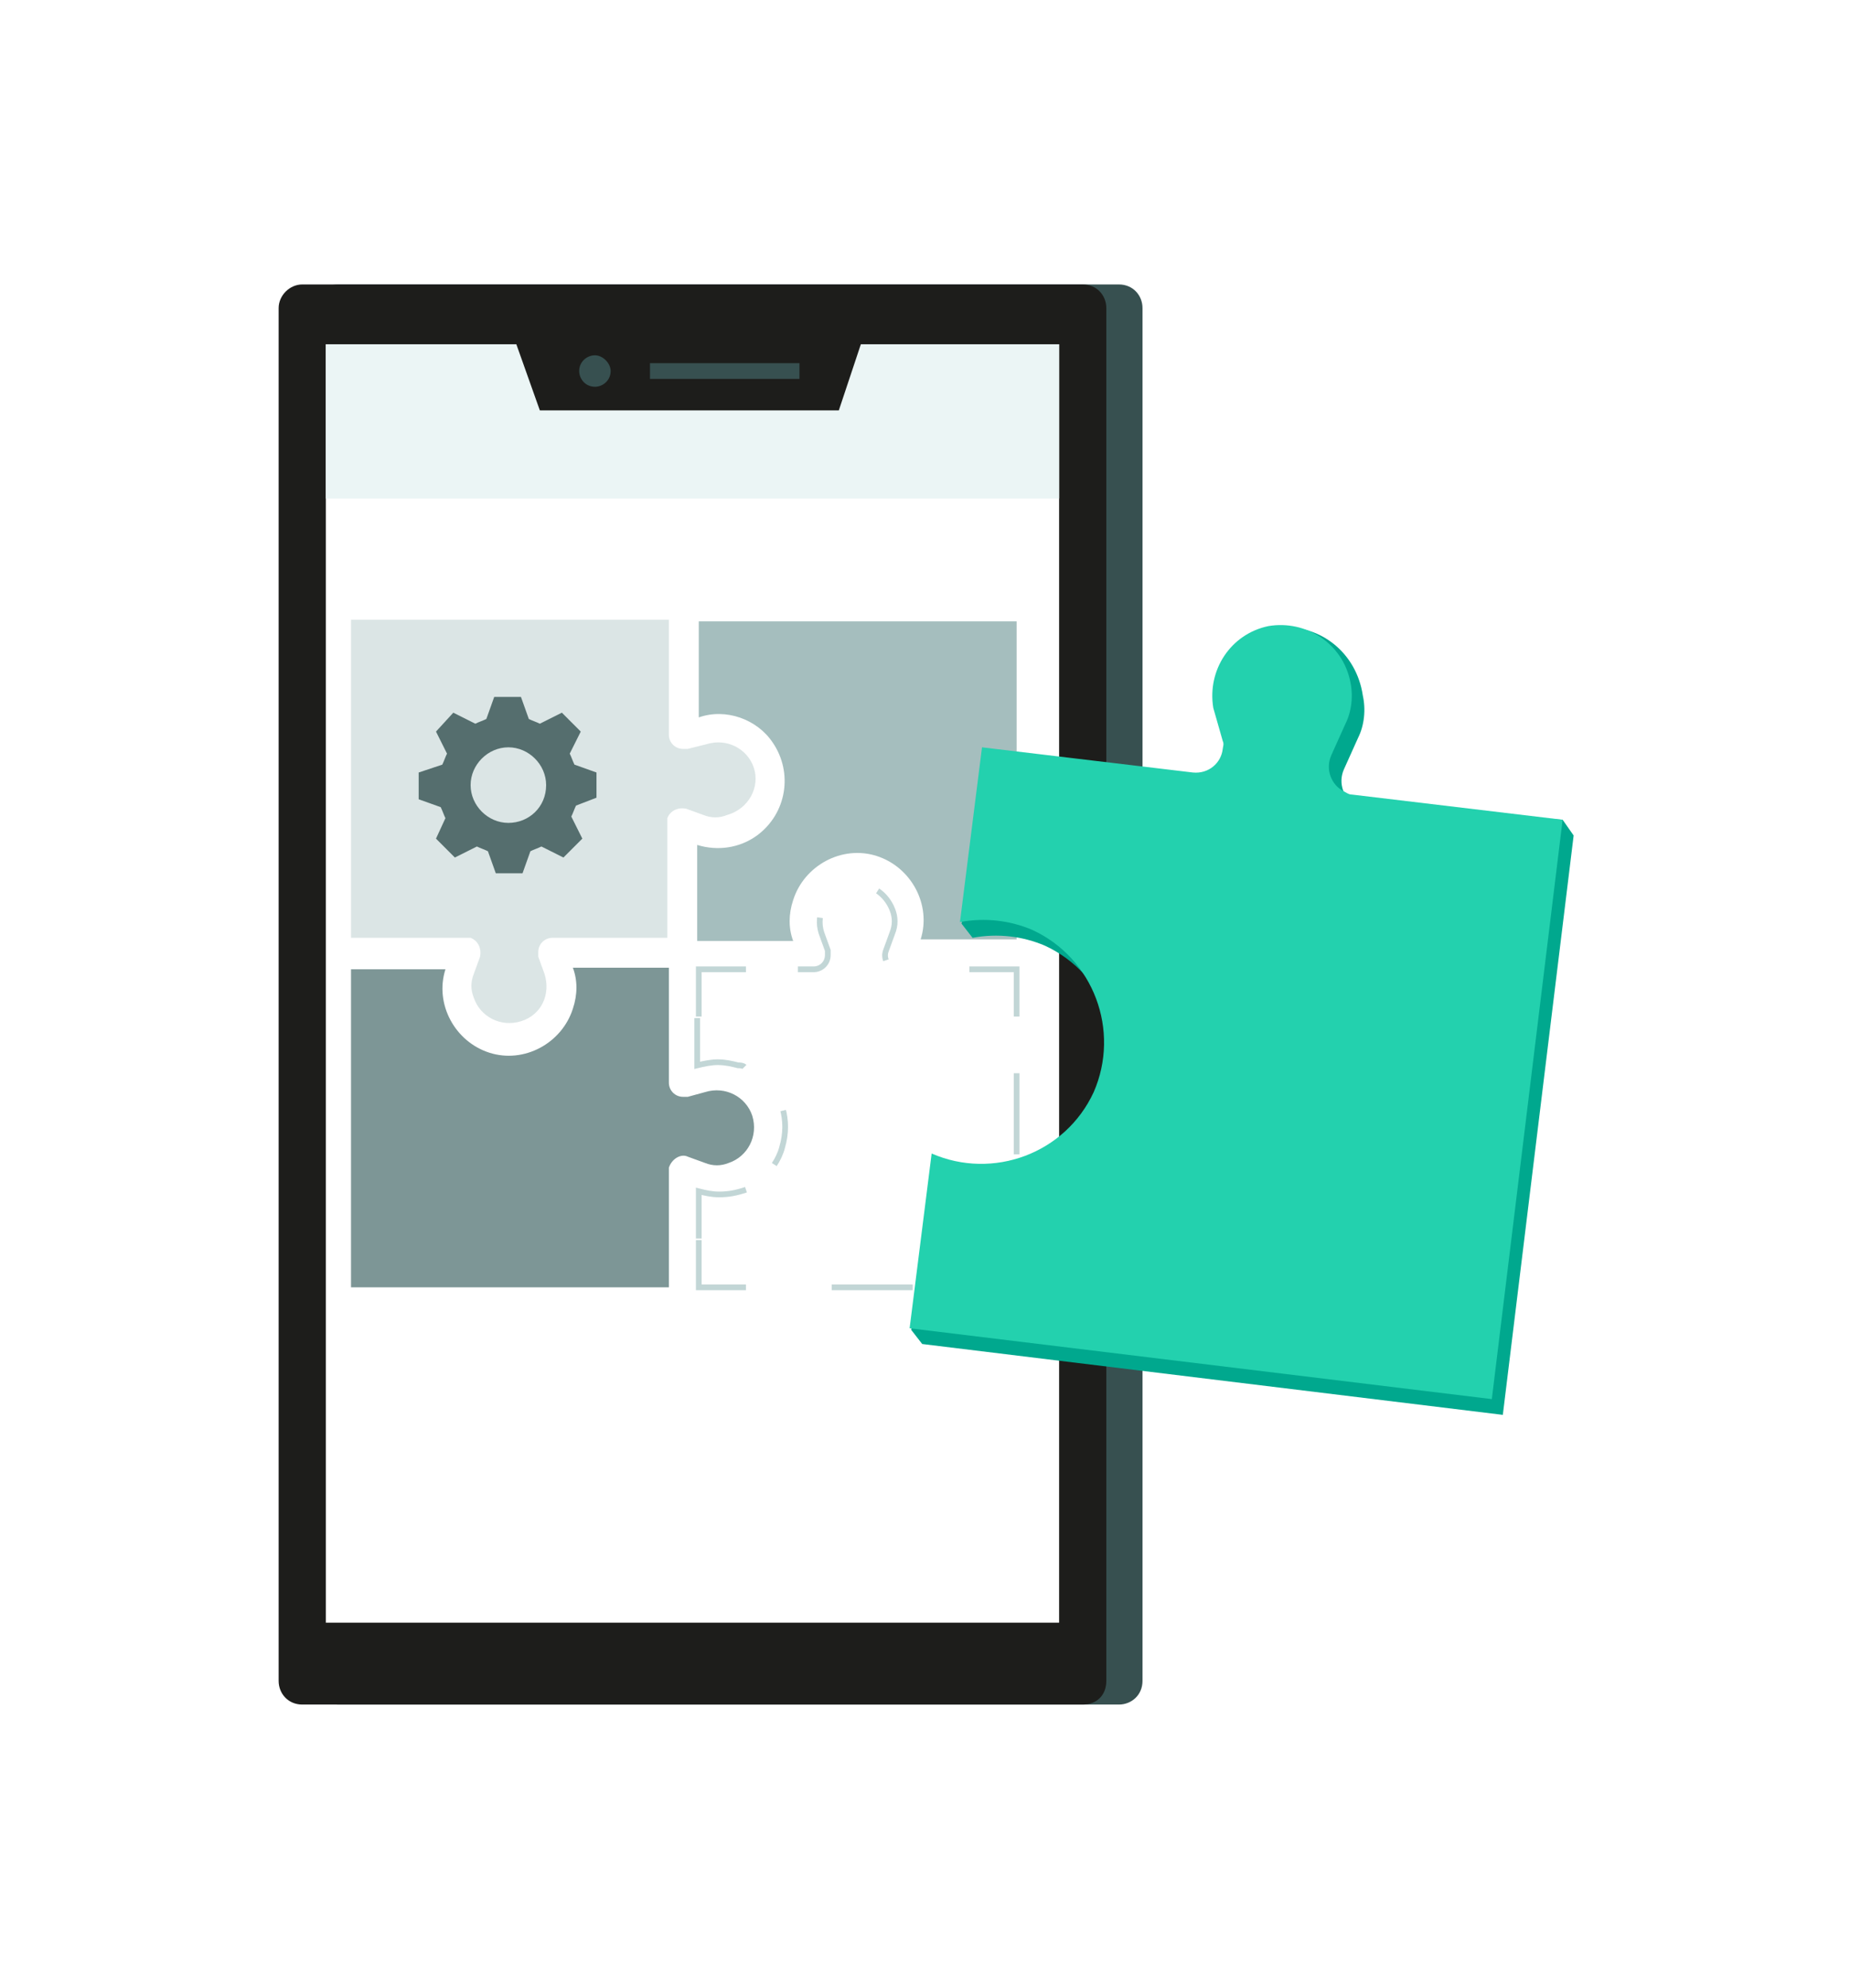 <svg width="162" height="174" viewBox="0 0 162 174" fill="none" xmlns="http://www.w3.org/2000/svg"><g filter="url(#filter0_d_1_234)"><path d="M97.979 145.18H29.636C28.396 145.18 27.569 144.215 27.569 143.113V22.962C27.569 21.859 28.396 20.895 29.636 20.895H97.979C99.219 20.895 100.046 21.859 100.046 22.962V143.113C100.046 144.353 99.081 145.18 97.979 145.18Z" fill="#375050"/><path d="M94.81 145.18H26.467C25.227 145.18 24.4 144.215 24.4 143.113V22.962C24.4 21.859 25.364 20.895 26.467 20.895H94.81C96.05 20.895 96.877 21.859 96.877 22.962V143.113C96.877 144.353 96.05 145.18 94.81 145.18Z" fill="#1D1D1B"/><path d="M92.743 26.131H28.534V138.015H92.743V26.131Z" fill="white"/><path d="M92.743 26.131H28.534V39.634H92.743V26.131Z" fill="#EBF5F5"/><path d="M73.453 31.918H47.273L45.068 25.717H75.52L73.453 31.918Z" fill="#1D1D1B"/><path d="M53.473 28.473C53.473 29.3 52.784 29.851 52.096 29.851C51.269 29.851 50.718 29.162 50.718 28.473C50.718 27.646 51.407 27.095 52.096 27.095C52.784 27.095 53.473 27.784 53.473 28.473Z" fill="#375050"/><path d="M70.008 27.784H56.918V29.162H70.008V27.784Z" fill="#375050"/><path d="M84.889 80.833H89.023V84.967" stroke="#C2D6D6" stroke-width="0.5" stroke-miterlimit="10"/><path d="M89.023 89.927V102.052" stroke="#C2D6D6" stroke-width="0.5" stroke-miterlimit="10" stroke-dasharray="7.1 7.1"/><path d="M89.023 104.533V108.666H84.889" stroke="#C2D6D6" stroke-width="0.5" stroke-miterlimit="10"/><path d="M79.929 108.666H67.666" stroke="#C2D6D6" stroke-width="0.5" stroke-miterlimit="10" stroke-dasharray="7.1 7.1"/><path d="M65.323 108.666H61.19V104.533" stroke="#C2D6D6" stroke-width="0.5" stroke-miterlimit="10"/><path d="M61.19 104.395V100.261C61.741 100.399 62.292 100.537 62.981 100.537C63.807 100.537 64.496 100.399 65.323 100.123" stroke="#C2D6D6" stroke-width="0.5" stroke-miterlimit="10"/><path d="M67.803 97.919C68.079 97.505 68.355 96.954 68.492 96.403C69.181 94.061 68.492 91.718 66.701 90.203" stroke="#C2D6D6" stroke-width="0.5" stroke-miterlimit="10" stroke-dasharray="4.92 4.92"/><path d="M65.185 89.376C65.048 89.238 64.772 89.238 64.634 89.238C64.083 89.1 63.532 88.962 62.843 88.962C62.292 88.962 61.603 89.1 61.052 89.238V85.104" stroke="#C2D6D6" stroke-width="0.5" stroke-miterlimit="10"/><path d="M61.19 84.967V80.833H65.323" stroke="#C2D6D6" stroke-width="0.5" stroke-miterlimit="10"/><path d="M69.87 80.833H71.248C71.937 80.833 72.488 80.282 72.488 79.593C72.488 79.455 72.488 79.317 72.488 79.179L71.937 77.664C71.386 76.01 72.35 74.081 74.004 73.53C74.279 73.392 74.693 73.392 74.968 73.392C76.346 73.392 77.586 74.219 78.138 75.597C78.413 76.286 78.413 76.975 78.138 77.664L77.586 79.179C77.311 79.868 77.724 80.557 78.413 80.833C78.551 80.833 78.689 80.833 78.826 80.833H82.409" stroke="#C2D6D6" stroke-width="0.5" stroke-miterlimit="10" stroke-dasharray="6.72 6.72"/><path d="M60.225 97.23L61.741 97.781C62.43 98.056 63.119 98.056 63.807 97.781C65.461 97.23 66.425 95.438 65.874 93.647C65.323 91.994 63.532 91.029 61.741 91.58L60.225 91.994C60.087 91.994 59.949 91.994 59.812 91.994C59.123 91.994 58.572 91.442 58.572 90.754V80.695H50.166C50.58 81.797 50.58 83.037 50.166 84.278C49.202 87.309 45.895 89.1 42.864 88.136C39.832 87.171 38.041 83.864 39.006 80.833H30.738V108.666H58.572V98.608C58.572 98.47 58.572 98.332 58.572 98.194C58.847 97.368 59.674 96.954 60.225 97.23Z" fill="#7D9696"/><path d="M66.012 63.196C65.461 61.542 63.67 60.578 61.879 61.129L60.225 61.542C60.087 61.542 59.949 61.542 59.812 61.542C59.123 61.542 58.572 60.991 58.572 60.302V50.244H30.738V78.077H40.797C40.935 78.077 41.072 78.077 41.21 78.077C41.899 78.353 42.175 79.042 42.037 79.731L41.486 81.246C41.21 81.935 41.21 82.624 41.486 83.313C42.037 84.966 43.828 85.931 45.619 85.38C47.411 84.829 48.237 83.037 47.686 81.246L47.135 79.731C47.135 79.593 47.135 79.455 47.135 79.317C47.135 78.628 47.686 78.077 48.375 78.077H58.434V68.019C58.434 67.881 58.434 67.743 58.434 67.605C58.709 66.916 59.398 66.641 60.087 66.778L61.603 67.329C62.292 67.605 62.981 67.605 63.67 67.329C65.599 66.778 66.563 64.849 66.012 63.196Z" fill="#DBE5E5"/><path d="M52.233 65.814V63.609L50.304 62.92C50.166 62.645 50.029 62.231 49.891 61.956L50.855 60.027L49.202 58.373L47.273 59.338C46.997 59.2 46.584 59.062 46.308 58.925L45.619 56.995H43.277L42.588 58.925C42.312 59.062 41.899 59.2 41.623 59.338L39.694 58.373L38.179 60.027L39.143 61.956C39.005 62.231 38.868 62.645 38.73 62.92L36.663 63.609V65.952L38.592 66.641C38.73 66.916 38.868 67.33 39.005 67.605L38.179 69.396L39.832 71.05L41.761 70.085C42.037 70.223 42.45 70.361 42.726 70.499L43.415 72.428H45.757L46.446 70.499C46.722 70.361 47.135 70.223 47.411 70.085L49.34 71.05L50.993 69.396L50.029 67.467C50.166 67.192 50.304 66.778 50.442 66.503L52.233 65.814ZM44.517 68.019C42.726 68.019 41.21 66.503 41.21 64.712C41.21 62.92 42.726 61.405 44.517 61.405C46.308 61.405 47.824 62.92 47.824 64.712C47.824 66.641 46.308 68.019 44.517 68.019Z" fill="#556E6E"/><path d="M89.023 50.382H61.19V58.787C63.532 57.96 66.288 58.924 67.666 60.991C69.457 63.609 68.906 67.192 66.288 69.121C64.772 70.223 62.843 70.499 61.052 69.948V78.353H69.457C69.043 77.25 69.043 76.01 69.457 74.77C70.421 71.739 73.728 69.948 76.76 70.912C79.791 71.877 81.582 75.183 80.618 78.215H89.023V50.382Z" fill="#A5BEBE"/><path d="M131.599 119.827L137.8 69.121L136.835 67.743L119.474 66.778C119.198 66.778 119.061 66.641 118.785 66.503C117.683 65.952 117.132 64.574 117.683 63.334L118.923 60.578C119.474 59.476 119.612 58.098 119.336 56.858C118.785 53.137 115.616 50.657 112.171 50.933C108.864 51.208 106.935 56.031 107.486 59.2L108.175 62.231C108.313 62.507 108.175 62.782 108.175 62.92C108.038 64.16 106.935 65.125 105.557 64.987L87.094 62.782L84.2 76.837L85.165 78.077C87.369 77.664 89.574 77.939 91.503 78.766C96.877 81.246 99.219 87.585 96.877 92.958C94.397 98.332 88.058 100.674 82.684 98.332L79.791 112.386L80.755 113.627L131.599 119.827Z" fill="#00A88E"/><path d="M130.635 118.449L136.835 67.743L118.372 65.538C118.096 65.538 117.958 65.4 117.683 65.263C116.581 64.712 116.029 63.334 116.581 62.093L117.821 59.338C118.372 58.235 118.51 56.858 118.234 55.617C117.545 52.31 114.376 50.244 111.069 50.795C107.762 51.484 105.695 54.653 106.246 57.96L107.073 60.853C107.211 61.129 107.073 61.405 107.073 61.542C106.935 62.782 105.833 63.747 104.455 63.609L85.992 61.405L84.062 76.699C86.267 76.286 88.472 76.561 90.401 77.388C95.775 79.868 98.117 86.207 95.774 91.58C93.294 96.954 86.956 99.296 81.582 96.954L79.653 112.249L130.635 118.449Z" fill="#23D1AE"/></g><defs><filter id="filter0_d_1_234" x="0.4" y="0.895" width="161.4" height="172.285" filterUnits="userSpaceOnUse" color-interpolation-filters="sRGB"><feFlood flood-opacity="0" result="BackgroundImageFix"/><feColorMatrix in="SourceAlpha" type="matrix" values="0 0 0 0 0 0 0 0 0 0 0 0 0 0 0 0 0 0 127 0" result="hardAlpha"/><feOffset dy="4"/><feGaussianBlur stdDeviation="12"/><feComposite in2="hardAlpha" operator="out"/><feColorMatrix type="matrix" values="0 0 0 0 0.137 0 0 0 0 0.82 0 0 0 0 0.682 0 0 0 0.32 0"/><feBlend mode="normal" in2="BackgroundImageFix" result="effect1_dropShadow_1_234"/><feBlend mode="normal" in="SourceGraphic" in2="effect1_dropShadow_1_234" result="shape"/></filter></defs></svg>